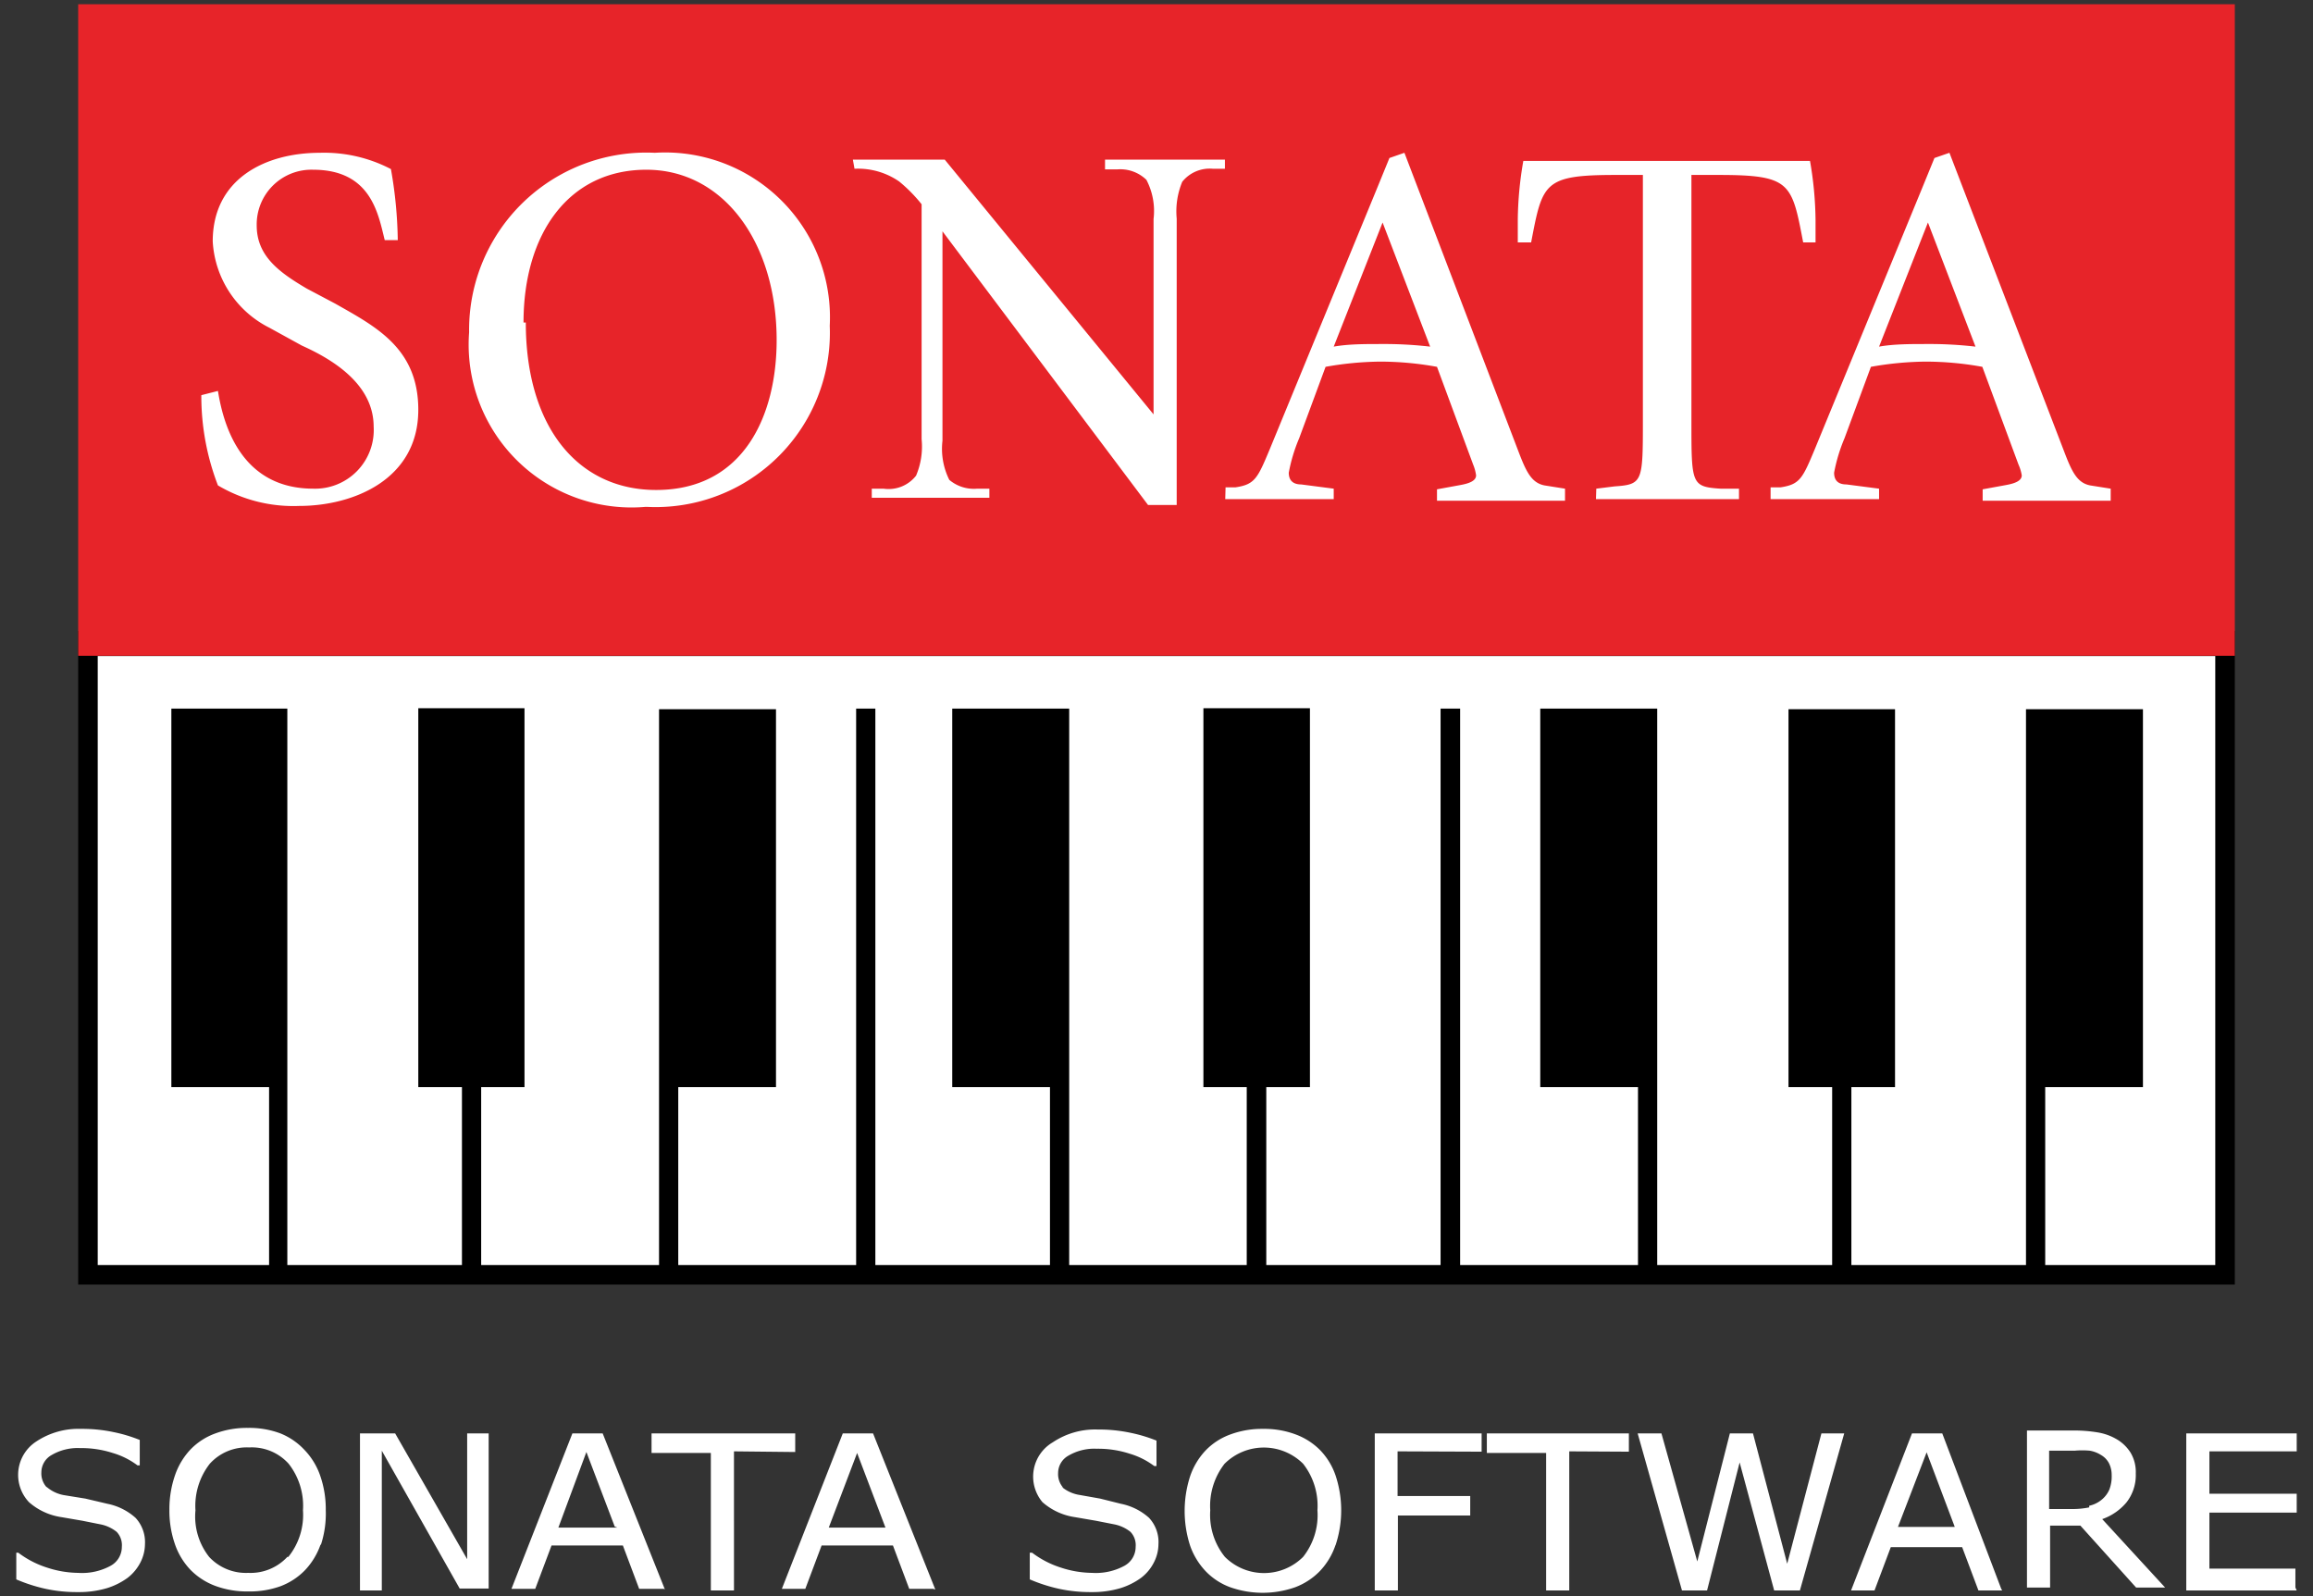 <svg id="Layer_1" data-name="Layer 1" xmlns="http://www.w3.org/2000/svg" viewBox="0 0 71 49"><rect x="0" y="0" width="71" height="49" fill="#333333" stroke="none"/><defs><style>.cls-1{fill:#fff;}.cls-2{fill:#e72429;}</style></defs><title>sonata-logo-2</title><path class="cls-1" d="M1.43,45.65a.63.63,0,0,1-.16-.46.61.61,0,0,1,.32-.53,1.58,1.58,0,0,1,.87-.21,3.12,3.12,0,0,1,1,.15,2.37,2.37,0,0,1,.76.38h.07v-.78h0a4.6,4.6,0,0,0-.8-.24,4.63,4.63,0,0,0-1-.1,2.34,2.34,0,0,0-1.38.39,1.22,1.22,0,0,0-.22,1.86,1.93,1.93,0,0,0,1,.46l.64.11.55.11a1.15,1.15,0,0,1,.5.23.59.59,0,0,1,.16.46.66.66,0,0,1-.34.58,1.83,1.83,0,0,1-1,.22,3.15,3.15,0,0,1-.95-.16,2.92,2.92,0,0,1-.89-.46H.5v.82h0a5,5,0,0,0,.9.29,4.55,4.55,0,0,0,1,.1,3,3,0,0,0,.88-.12h0a2.14,2.14,0,0,0,.64-.32,1.4,1.4,0,0,0,.39-.47,1.25,1.25,0,0,0,.14-.56,1.1,1.1,0,0,0-.29-.81,1.83,1.83,0,0,0-.86-.43L2.62,46,2,45.9a1.11,1.11,0,0,1-.57-.26m7.39,2.15a1.54,1.54,0,0,1-1.2.49,1.54,1.54,0,0,1-1.2-.49A2,2,0,0,1,6,46.36a2.1,2.1,0,0,1,.44-1.43,1.53,1.53,0,0,1,1.21-.5,1.52,1.52,0,0,1,1.21.5,2.09,2.09,0,0,1,.44,1.43,2.05,2.05,0,0,1-.45,1.43m1-.37A3.08,3.08,0,0,0,10,46.36a3.13,3.13,0,0,0-.17-1.06,2.15,2.15,0,0,0-.48-.79A2.06,2.06,0,0,0,8.61,44a2.73,2.73,0,0,0-1-.17,2.79,2.79,0,0,0-1,.17,2,2,0,0,0-.76.49,2.18,2.18,0,0,0-.48.8,3.18,3.18,0,0,0-.17,1.05,3.13,3.13,0,0,0,.17,1.06,2.15,2.15,0,0,0,.48.79,2.09,2.09,0,0,0,.76.49h0a2.79,2.79,0,0,0,1,.17,2.78,2.78,0,0,0,1-.16,2.06,2.06,0,0,0,.75-.49,2.19,2.19,0,0,0,.48-.79M15,48.77h0V44h-.66v3.86L12.13,44H11.05v4.82h.67V44.53l2.39,4.23H15Zm5.38,0h0v0h0Zm-1.43-1.88H17.14L18,44.57l.87,2.29h0Zm1.46,1.9L18.5,44h-.93L15.7,48.77h.73l.5-1.33h2.19l.5,1.33h.76Zm4-4.22h0V44H20v.6h1.82v4.22h.71V44.55Zm4.3,4.2h0v0h0Zm-1.43-1.88H25.44l.87-2.29.87,2.29h0Zm1.43,1.9h0L26.8,44h-.93L24,48.77h.72l.5-1.33h2.19l.5,1.33h.73Zm3.93-3.12a.63.63,0,0,1-.16-.46.61.61,0,0,1,.32-.53,1.57,1.57,0,0,1,.87-.21,3.11,3.11,0,0,1,1,.15,2.38,2.38,0,0,1,.76.38h.07v-.78h0a4.58,4.58,0,0,0-.8-.24,4.63,4.63,0,0,0-1-.1,2.33,2.33,0,0,0-1.38.39A1.22,1.22,0,0,0,32,46.11a1.93,1.93,0,0,0,1,.46l.64.11.56.11a1.16,1.16,0,0,1,.5.23.59.59,0,0,1,.16.46.66.66,0,0,1-.34.58,1.84,1.84,0,0,1-1,.22,3.15,3.15,0,0,1-.95-.16,2.92,2.92,0,0,1-.89-.46h-.07v.82h0a5,5,0,0,0,.9.29,4.58,4.58,0,0,0,1,.1,3,3,0,0,0,.88-.12,2.16,2.16,0,0,0,.64-.32,1.37,1.37,0,0,0,.39-.47,1.24,1.24,0,0,0,.14-.56,1.09,1.09,0,0,0-.29-.81,1.82,1.82,0,0,0-.86-.43L33.77,46l-.62-.11a1.11,1.11,0,0,1-.57-.26M40,47.79a1.7,1.7,0,0,1-2.4,0,2.05,2.05,0,0,1-.45-1.43,2.1,2.1,0,0,1,.44-1.43,1.71,1.71,0,0,1,2.41,0,2.09,2.09,0,0,1,.44,1.43A2.06,2.06,0,0,1,40,47.79m1-.37a3.4,3.4,0,0,0,0-2.12,2.09,2.09,0,0,0-.48-.79,2.06,2.06,0,0,0-.75-.48,2.74,2.74,0,0,0-1-.17,2.8,2.8,0,0,0-1,.17,2,2,0,0,0-.76.49,2.17,2.17,0,0,0-.48.8,3.47,3.47,0,0,0,0,2.12,2.19,2.19,0,0,0,.48.79,2,2,0,0,0,.75.49,3,3,0,0,0,2,0,2.08,2.08,0,0,0,.75-.49,2.15,2.15,0,0,0,.48-.79m4.49-2.88h0V44H42.2v4.82h.71v-2.3h2.22v-.6H42.9V44.55Zm4.52,0h0V44H45.64v.6h1.82v4.22h.71V44.55ZM56.61,44v0h0v0h0Zm0,0v0h-.7l-1.05,4-1.05-4h-.71l-1,3.93L51,44h-.73l1.36,4.82h.77l1-3.93,1.06,3.93h.79Zm4.84,4.78h0v0h0ZM60,46.87H58.26l.88-2.29L60,46.86h0Zm1.43,1.9h0L59.62,44h-.93l-1.87,4.82h.72l.5-1.33h2.19l.5,1.33h.73Zm5,0h0v0h0Zm-2.3-2.5h0v0a2.57,2.57,0,0,1-.56.05h-.67V44.53h.78a2.51,2.51,0,0,1,.47,0,.93.93,0,0,1,.34.13.63.63,0,0,1,.25.26.8.8,0,0,1,.08.36,1.13,1.13,0,0,1-.07.44.83.83,0,0,1-.22.3.89.89,0,0,1-.4.2m2.33,2.51-1.93-2.1h0a1.7,1.7,0,0,0,.75-.52,1.36,1.36,0,0,0,.28-.88,1.16,1.16,0,0,0-.16-.64,1.25,1.25,0,0,0-.44-.42,1.7,1.7,0,0,0-.56-.2,4.45,4.45,0,0,0-.77-.06H62.22v4.82h.71v-1.9h.93l1.71,1.9h.92Zm4,0h0v-.58H67.82V46.43H70.5v-.58H67.82V44.55H70.5V44H67.11v4.82H70.5Z"/><rect class="cls-1" x="2.43" y="20.14" width="66.14" height="18.85"/><path d="M68,38.83H62.78V33.37h3V21.77h-3v0h-.59V38.83H56.83V33.37h1.34V21.77H56.83v0h-.59v0H54.9V33.37h1.34v5.46H50.87V21.75h-.59v0h-3V33.37h3v5.46H44.82V21.75h-.6V38.83H38.87V33.37h1.34V21.74H36.94V33.37h1.33v5.46H32.82V21.75h-.59v0h-3V33.37h3v5.46H26.87V21.75h-.59V38.83H20.82V33.37h3V21.77h-3v0h-.59V38.83H14.77V33.37H16.1V21.74H12.84V33.37h1.34v5.46H8.82V21.75H5.26V33.37h3v5.46H3V20H2.7v-.3H3V20H68Zm.6.6V19.37H2.4V39.43Z"/><rect class="cls-2" x="2.4" y="0.13" width="66.2" height="20"/><path class="cls-1" d="M59.18,6.83l1.46,3.81a12.36,12.36,0,0,0-1.52-.08c-.47,0-1,0-1.44.08Zm-4.83,8.49h3.33V15l-1-.13c-.18,0-.38-.06-.38-.36a5.15,5.15,0,0,1,.32-1.06l.81-2.19a10,10,0,0,1,1.66-.16,9.77,9.77,0,0,1,1.76.16l1.11,3a1.33,1.33,0,0,1,.1.33c0,.17-.21.25-.49.3l-.71.13v.35h3.93V15l-.63-.1c-.41-.08-.57-.44-.81-1.07L59.84,4.69l-.46.16L59,5.78l-3.29,8c-.38.91-.46,1.09-1.06,1.18l-.3,0Zm-5.36,0h4.39V15l-.57,0c-.89-.06-.89-.14-.89-2.06V5.37h.82c2.23,0,2.26.24,2.61,2.07h.38c0-.07,0-.49,0-.69a11.1,11.1,0,0,0-.17-1.81H46.76a11,11,0,0,0-.17,1.81c0,.2,0,.63,0,.69H47c.35-1.83.38-2.07,2.61-2.07h.82v7.5c0,1.92,0,2-.87,2.06L49,15ZM42.44,6.83l1.46,3.81a12.35,12.35,0,0,0-1.52-.08c-.48,0-1,0-1.44.08Zm-4.83,8.49h3.33V15l-1-.13c-.17,0-.38-.06-.38-.36a5.1,5.1,0,0,1,.32-1.06l.81-2.19a10,10,0,0,1,1.66-.16,9.78,9.78,0,0,1,1.76.16l1.11,3a1.33,1.33,0,0,1,.09.33c0,.17-.21.25-.49.3l-.71.13v.35h3.93V15l-.63-.1c-.41-.08-.57-.44-.81-1.07L43.11,4.69l-.46.16-.38.93-3.29,8c-.38.91-.46,1.09-1.06,1.18l-.3,0ZM26.18,4.9H29l6.41,7.82v-6a2.06,2.06,0,0,0-.22-1.2,1.15,1.15,0,0,0-.9-.32h-.37V4.9H37.6v.28h-.37a1.08,1.08,0,0,0-.94.4,2.37,2.37,0,0,0-.17,1.13v8.79h-.88l-6.31-8.4v6.43a2.13,2.13,0,0,0,.21,1.2A1.17,1.17,0,0,0,30,15h.37v.28H26.76V15h.36a1.07,1.07,0,0,0,1-.4,2.29,2.29,0,0,0,.17-1.12V6.27a4.63,4.63,0,0,0-.69-.7,2.22,2.22,0,0,0-1.37-.39Zm-10.11,5c0-2.73,1.39-4.69,3.77-4.69s4,2.25,4,5.23c0,2.3-1,4.6-3.7,4.6-2.39,0-4-1.92-4-5.14m3.74,5.66A5.35,5.35,0,0,0,25.47,10,5.06,5.06,0,0,0,20.1,4.69a5.44,5.44,0,0,0-5.7,5.51,5,5,0,0,0,5.4,5.36M9.42,8.86c-.85-.5-1.54-1-1.54-1.94A1.68,1.68,0,0,1,9.61,5.21c1.79,0,2,1.37,2.2,2.16h.4A13.4,13.4,0,0,0,12,5.19a4.43,4.43,0,0,0-2.18-.5c-1.68,0-3.29.8-3.29,2.72a3.16,3.16,0,0,0,1.74,2.65l1,.55c1.23.55,2.2,1.34,2.2,2.49A1.8,1.8,0,0,1,9.62,15c-2.17,0-2.75-1.87-2.93-3l-.51.13a7.62,7.62,0,0,0,.51,2.77,4.54,4.54,0,0,0,2.49.63c1.68,0,3.66-.82,3.66-2.95,0-1.89-1.3-2.55-2.55-3.26Z"/></svg>